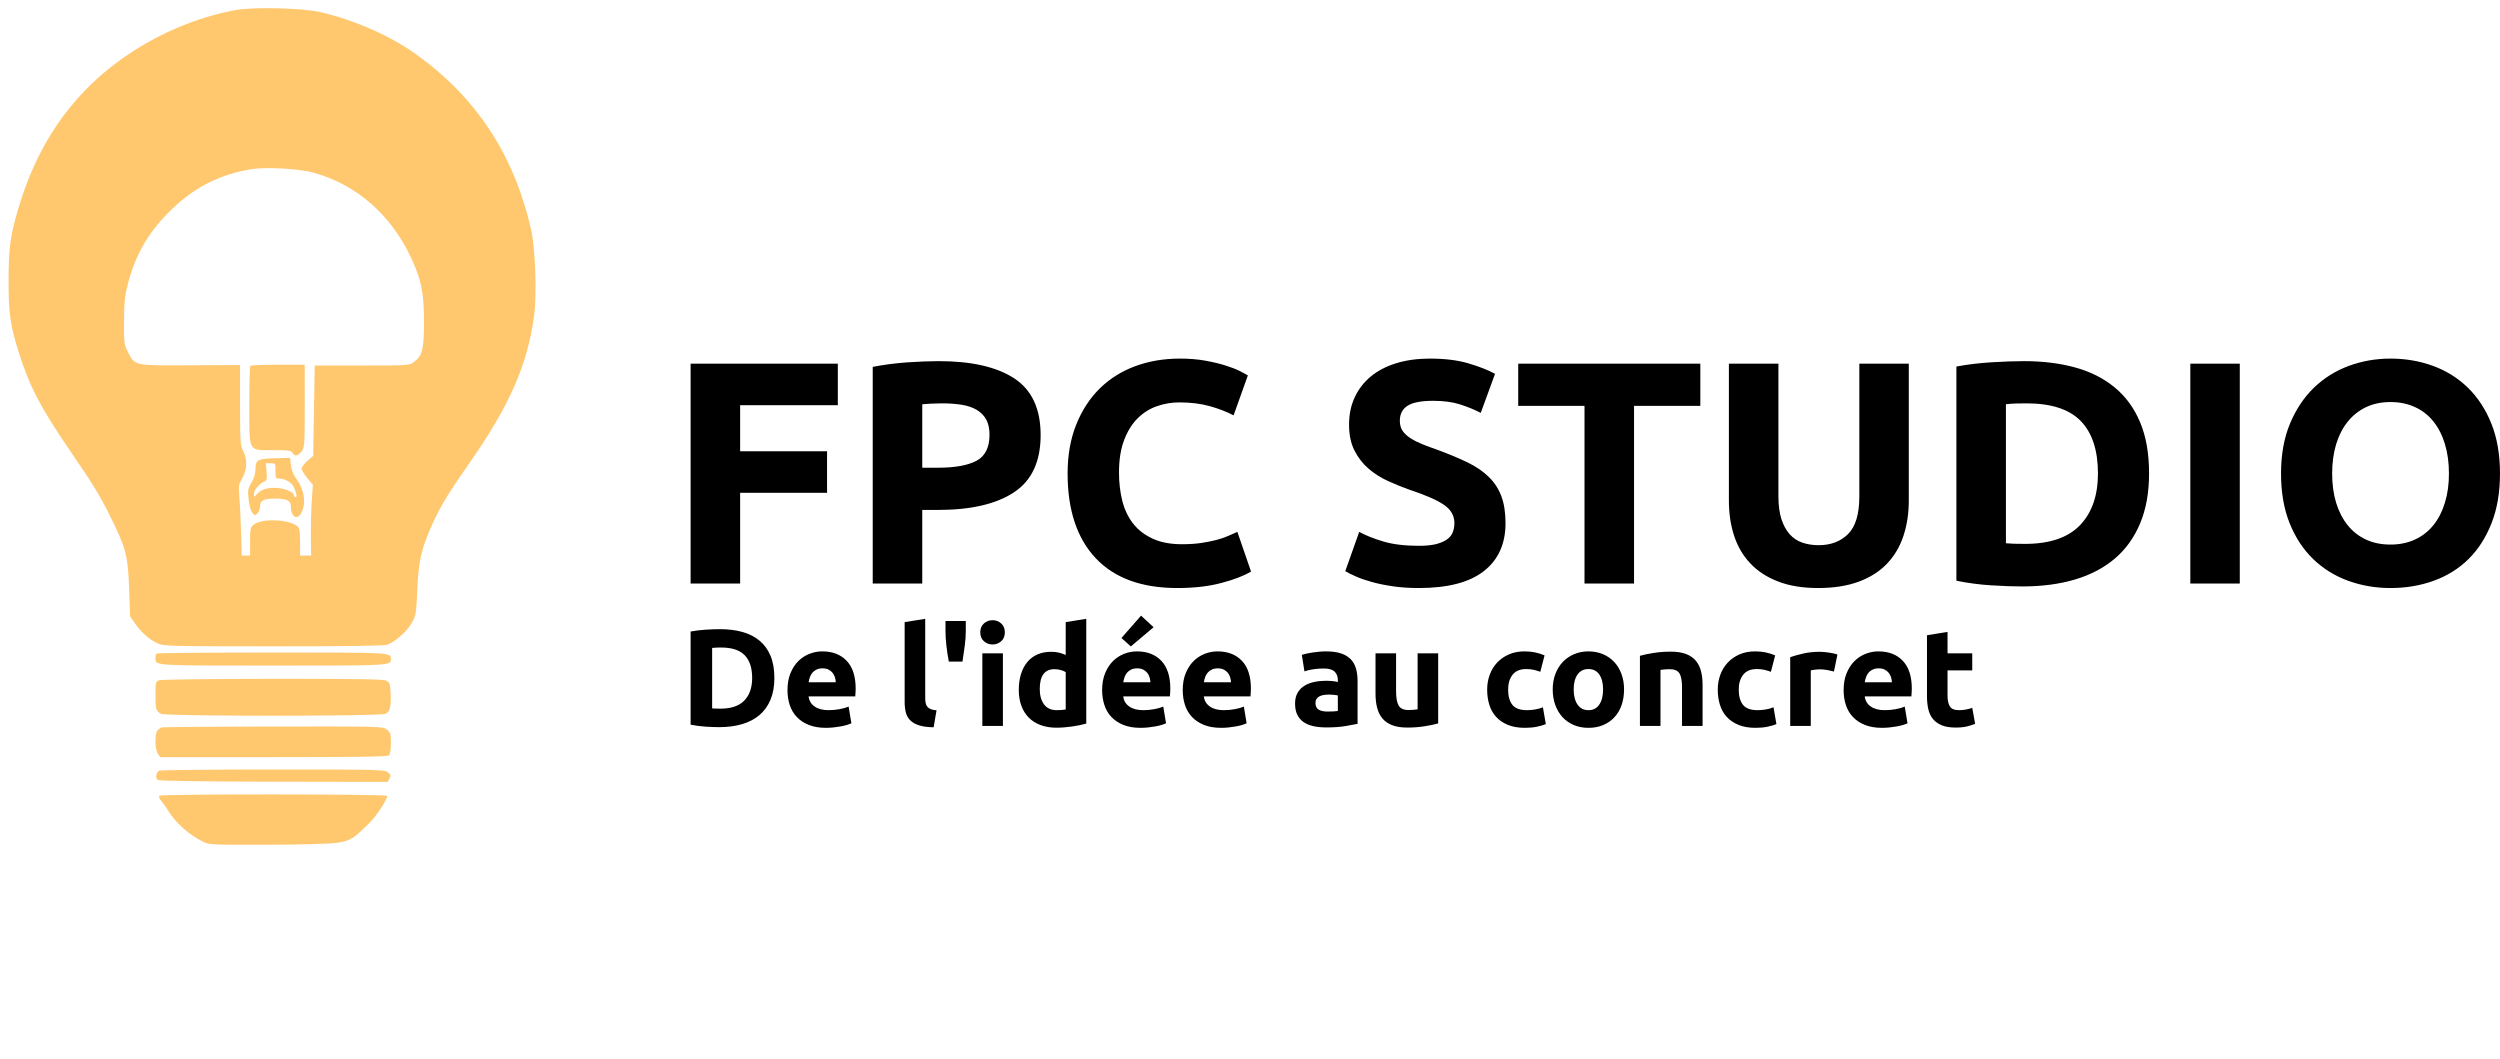 <?xml version="1.0" encoding="UTF-8" standalone="yes"?>
<svg xmlns="http://www.w3.org/2000/svg" width="362" height="153.315" viewBox="0 0 362 153.315" class="editor-view__logo-preview" data-v-719f541d="" data-v-42122950="">
  <svg id="mark" viewBox="0 0 359 688" width="80" height="153.315" x="0" y="0" data-v-719f541d="" style="fill: rgba(255, 192, 89, 0.86);">
    <rect x="0" y="0" width="100%" height="100%" fill="none" data-v-719f541d=""/>
    <g data-v-719f541d="">
      <path xmlns="http://www.w3.org/2000/svg" d="M 153.500 6.488 C 126.911 11.203, 99.303 23.281, 76.443 40.199 C 45.357 63.205, 24.074 94.519, 12.077 134.903 C 6.667 153.113, 5.621 160.689, 5.575 182 C 5.529 203.501, 6.676 211.664, 12.176 228.964 C 19.268 251.269, 26.162 264.542, 44.915 291.995 C 60.992 315.529, 64.581 321.381, 71.601 335.500 C 81.846 356.106, 83.172 361.169, 83.910 382.500 L 84.533 400.500 87.708 405.095 C 91.704 410.878, 97.192 415.728, 102.435 418.110 C 106.264 419.849, 110.634 419.957, 177.685 419.978 C 225.851 419.993, 249.779 419.654, 251.682 418.931 C 256.997 416.910, 264.627 410.101, 267.570 404.752 C 270.303 399.784, 270.495 398.634, 271.132 383.500 C 271.917 364.855, 273.765 356.589, 280.513 341.541 C 286.037 329.223, 291.150 320.732, 304.627 301.500 C 330.937 263.955, 342.776 237.104, 347.035 205.318 C 348.894 191.443, 347.838 161.104, 345.074 149 C 333.994 100.478, 309.379 63.103, 270 35.010 C 253.331 23.117, 230.146 12.940, 208.230 7.894 C 196.559 5.207, 165.259 4.403, 153.500 6.488 M 163.500 109.928 C 143.210 113.215, 126.973 121.317, 111.993 135.628 C 97.138 149.821, 88.435 164.420, 83.280 183.794 C 81.083 192.048, 80.683 195.743, 80.601 208.500 C 80.510 222.609, 80.653 223.794, 83.002 228.448 C 87.719 237.792, 86.486 237.522, 123.585 237.350 L 156 237.200 156 263.140 C 156 287.106, 156.152 289.378, 158 293 C 160.846 298.580, 160.627 305.254, 157.418 310.731 C 155.092 314.699, 154.899 315.801, 155.476 321.818 C 155.828 325.493, 156.336 335.813, 156.605 344.750 L 157.093 361 159.800 361 L 162.507 361 162.504 351.913 C 162.500 343.643, 162.706 342.658, 164.793 340.968 C 170.936 335.991, 192.191 337.842, 194.379 343.545 C 194.720 344.435, 195 348.727, 195 353.082 L 195 361 198.577 361 L 202.155 361 201.999 348.750 C 201.913 342.012, 202.170 331.678, 202.570 325.784 L 203.297 315.069 199.649 310.616 C 197.642 308.167, 196 305.387, 196 304.438 C 196 303.489, 197.688 301.254, 199.750 299.472 L 203.500 296.232 204 266.866 L 204.500 237.500 235.169 237.500 C 264.576 237.500, 265.954 237.415, 268.669 235.435 C 274.490 231.191, 275.501 227.275, 275.495 209 C 275.488 190.123, 273.803 181.784, 267.102 167.479 C 253.993 139.495, 231.941 120.191, 204.035 112.270 C 194.682 109.615, 173.119 108.370, 163.500 109.928 M 162.667 237.667 C 162.300 238.033, 162 249.458, 162 263.056 C 162 294.378, 161.008 292.491, 177.476 292.496 C 187.536 292.499, 189.269 292.740, 190.117 294.250 C 191.508 296.729, 193.523 296.422, 195.927 293.365 C 197.907 290.848, 198 289.530, 198 263.865 L 198 237 180.667 237 C 171.133 237, 163.033 237.300, 162.667 237.667 M 178.500 297.774 C 167.153 298.086, 166 298.776, 166 305.263 C 166 307.631, 164.994 310.861, 163.418 313.550 C 161.079 317.541, 160.902 318.573, 161.539 324.516 C 161.937 328.238, 162.971 331.977, 163.928 333.159 C 165.513 335.116, 165.717 335.140, 167.307 333.550 C 168.238 332.619, 169 330.555, 169 328.964 C 169 325.237, 171.335 324, 178.369 324 C 186.370 324, 189 325.247, 189 329.041 C 189 336.499, 193.771 338.528, 196.321 332.155 C 199.060 325.311, 197.439 317.570, 191.618 309.697 C 190.478 308.155, 189.310 304.780, 189.023 302.197 L 188.500 297.500 178.500 297.774 M 173.216 306.593 C 173.589 311.086, 173.367 312.294, 172.090 312.739 C 168.967 313.827, 165 318.381, 165 320.878 C 165 323.039, 165.172 323.170, 166.250 321.837 C 169.073 318.349, 172.484 317, 178.473 317.004 C 184.474 317.007, 191 319.603, 191 321.985 C 191 322.543, 191.480 323, 192.067 323 C 193.218 323, 192.636 320.045, 190.723 316.165 C 189.355 313.393, 185.106 311, 181.550 311 C 179.157 311, 179 310.693, 179 306 C 179 301.067, 178.958 301, 175.876 301 L 172.752 301 173.216 306.593 M 101.667 424.667 C 101.300 425.033, 101 426.328, 101 427.544 C 101 432.631, 98.984 432.500, 177.501 432.500 C 254.842 432.500, 254 432.549, 254 428.078 C 254 423.970, 254.565 424, 176.967 424 C 135.918 424, 102.033 424.300, 101.667 424.667 M 103.250 442.031 C 101.154 442.874, 101.001 443.538, 101.015 451.718 C 101.032 461.132, 101.318 462.078, 104.684 463.850 C 107.800 465.490, 246.837 465.487, 250.436 463.847 C 253.450 462.474, 254.248 459.206, 253.809 450.025 C 253.535 444.273, 253.221 443.410, 251 442.290 C 249.056 441.310, 232.604 441.040, 177 441.078 C 136.827 441.105, 104.514 441.523, 103.250 442.031 M 105 472.694 C 104.175 472.989, 102.938 473.939, 102.250 474.806 C 100.456 477.068, 100.661 487.071, 102.557 489.777 L 104.113 492 177.857 492 C 233.879 492, 251.888 491.712, 252.800 490.800 C 253.496 490.104, 254 486.772, 254 482.873 C 254 476.796, 253.745 475.945, 251.365 474.073 C 248.753 472.018, 248.106 472.001, 177.615 472.079 C 138.502 472.122, 105.825 472.399, 105 472.694 M 103.385 500.765 C 101.195 502.208, 100.792 505.819, 102.707 506.843 C 103.812 507.434, 133.053 507.862, 178.196 507.948 L 251.883 508.087 253.075 505.861 C 254.098 503.948, 253.950 503.378, 252.022 501.817 C 249.899 500.098, 245.863 500.001, 177.139 500.015 C 137.188 500.024, 103.998 500.361, 103.385 500.765 M 103.466 517.055 C 103.094 517.656, 103.658 519.127, 104.718 520.324 C 105.778 521.521, 108.052 524.750, 109.770 527.500 C 114.434 534.964, 122.727 542.281, 131.710 546.856 C 135.802 548.940, 136.970 548.998, 173.210 548.913 C 195.647 548.860, 213.784 548.362, 218.746 547.663 C 227.623 546.411, 229.669 545.148, 240.546 534.213 C 245.153 529.582, 252.461 518.127, 251.452 517.119 C 250.273 515.938, 104.195 515.876, 103.466 517.055" stroke="none" fill="inherit" fill-rule="evenodd"/>
    </g>
  </svg>
  <svg id="name" viewBox="0 0 262.292 33.258" width="262" height="33.221" x="100" y="51.924" data-v-719f541d="" style="fill: rgb(0, 0, 0);">
    <rect x="0" y="0" width="100%" height="100%" fill="none" data-v-719f541d=""/>
    <g data-v-719f541d="">
      <path xmlns="http://www.w3.org/2000/svg" d="M7.18 32.61L0 32.61L0 0.74L21.34 0.74L21.34 6.76L7.18 6.76L7.18 13.43L19.78 13.43L19.78 19.46L7.18 19.46L7.18 32.61ZM35.97 0.37L35.97 0.37Q43.10 0.37 46.92 2.87Q50.74 5.38 50.74 11.09L50.74 11.09Q50.74 16.84 46.87 19.39Q43.01 21.94 35.83 21.94L35.83 21.94L33.58 21.94L33.58 32.61L26.40 32.61L26.40 1.20Q28.75 0.74 31.37 0.55Q33.99 0.37 35.97 0.37ZM36.43 6.49L36.43 6.49Q35.65 6.49 34.89 6.53Q34.13 6.58 33.58 6.62L33.58 6.62L33.58 15.82L35.83 15.82Q39.56 15.82 41.45 14.81Q43.33 13.80 43.33 11.04L43.33 11.04Q43.33 9.71 42.85 8.83Q42.37 7.96 41.47 7.43Q40.57 6.90 39.28 6.69Q38.00 6.49 36.43 6.49ZM70.56 33.26L70.56 33.26Q62.79 33.26 58.72 28.93Q54.65 24.61 54.65 16.65L54.65 16.65Q54.65 12.70 55.89 9.59Q57.13 6.49 59.29 4.35Q61.46 2.21 64.45 1.10Q67.44 0 70.93 0L70.93 0Q72.96 0 74.61 0.30Q76.27 0.60 77.51 0.99Q78.75 1.38 79.58 1.79Q80.41 2.21 80.78 2.44L80.78 2.44L78.71 8.23Q77.23 7.45 75.28 6.90Q73.32 6.35 70.84 6.35L70.84 6.35Q69.18 6.35 67.60 6.90Q66.01 7.45 64.79 8.67Q63.57 9.89 62.84 11.82Q62.10 13.75 62.10 16.51L62.10 16.51Q62.10 18.72 62.58 20.63Q63.07 22.54 64.15 23.92Q65.23 25.30 66.98 26.10Q68.72 26.91 71.21 26.91L71.21 26.91Q72.77 26.91 74.01 26.73Q75.26 26.54 76.22 26.29Q77.19 26.04 77.92 25.71Q78.66 25.39 79.26 25.12L79.26 25.12L81.24 30.87Q79.72 31.79 76.96 32.52Q74.20 33.26 70.56 33.26ZM105.57 27.14L105.57 27.14Q107.09 27.14 108.08 26.89Q109.07 26.63 109.66 26.20Q110.26 25.76 110.49 25.16Q110.72 24.56 110.72 23.83L110.72 23.83Q110.72 22.26 109.25 21.23Q107.78 20.19 104.19 19.00L104.19 19.00Q102.63 18.45 101.06 17.73Q99.50 17.02 98.26 15.94Q97.01 14.86 96.23 13.32Q95.45 11.78 95.45 9.57L95.45 9.57Q95.45 7.36 96.28 5.59Q97.11 3.82 98.62 2.58Q100.14 1.33 102.30 0.67Q104.47 0 107.18 0L107.18 0Q110.40 0 112.75 0.69Q115.09 1.38 116.61 2.21L116.61 2.21L114.54 7.87Q113.21 7.18 111.57 6.65Q109.94 6.12 107.64 6.12L107.64 6.12Q105.06 6.12 103.94 6.83Q102.81 7.54 102.81 9.02L102.81 9.02Q102.81 9.89 103.22 10.49Q103.64 11.09 104.40 11.57Q105.16 12.05 106.14 12.44Q107.13 12.83 108.33 13.25L108.33 13.25Q110.81 14.17 112.65 15.06Q114.49 15.96 115.71 17.16Q116.93 18.35 117.53 19.96Q118.13 21.57 118.13 23.87L118.13 23.87Q118.13 28.34 115 30.80Q111.87 33.26 105.57 33.26L105.57 33.26Q103.45 33.26 101.75 33.00Q100.05 32.75 98.74 32.38Q97.43 32.02 96.48 31.60Q95.54 31.19 94.90 30.82L94.90 30.82L96.92 25.12Q98.35 25.90 100.44 26.52Q102.53 27.14 105.57 27.14ZM119.97 0.74L146.37 0.74L146.37 6.85L136.76 6.85L136.76 32.61L129.58 32.61L129.58 6.85L119.97 6.85L119.97 0.74ZM163.44 33.26L163.44 33.26Q160.08 33.26 157.64 32.31Q155.20 31.37 153.62 29.69Q152.03 28.01 151.27 25.69Q150.51 23.37 150.51 20.56L150.51 20.56L150.51 0.74L157.69 0.74L157.69 19.96Q157.69 21.90 158.12 23.25Q158.56 24.61 159.32 25.46Q160.08 26.31 161.16 26.68Q162.24 27.05 163.53 27.05L163.53 27.05Q166.15 27.05 167.78 25.44Q169.42 23.83 169.42 19.96L169.42 19.96L169.42 0.74L176.59 0.74L176.59 20.56Q176.59 23.37 175.81 25.71Q175.03 28.06 173.42 29.74Q171.81 31.42 169.33 32.34Q166.84 33.26 163.44 33.26ZM190.67 6.62L190.67 26.77Q191.18 26.82 191.84 26.84Q192.51 26.86 193.43 26.86L193.43 26.86Q198.81 26.86 201.41 24.15Q204.01 21.44 204.01 16.65L204.01 16.65Q204.01 11.64 201.53 9.06Q199.04 6.49 193.66 6.49L193.66 6.49Q192.92 6.49 192.14 6.51Q191.36 6.53 190.67 6.62L190.67 6.62ZM211.42 16.65L211.42 16.65Q211.42 20.79 210.13 23.87Q208.84 26.96 206.47 28.98Q204.10 31.00 200.70 32.02Q197.29 33.03 193.06 33.03L193.06 33.03Q191.13 33.03 188.55 32.87Q185.98 32.71 183.49 32.20L183.49 32.20L183.49 1.15Q185.98 0.69 188.67 0.53Q191.36 0.37 193.29 0.37L193.29 0.37Q197.39 0.37 200.72 1.29Q204.06 2.21 206.45 4.19Q208.84 6.16 210.13 9.25Q211.42 12.33 211.42 16.65ZM217.40 32.61L217.40 0.74L224.57 0.74L224.57 32.61L217.40 32.61ZM237.96 16.65L237.96 16.65Q237.96 19.00 238.53 20.88Q239.11 22.77 240.19 24.13Q241.27 25.48 242.83 26.22Q244.40 26.96 246.42 26.96L246.42 26.96Q248.40 26.96 249.99 26.22Q251.57 25.48 252.65 24.13Q253.74 22.77 254.31 20.88Q254.89 19.00 254.89 16.65L254.89 16.65Q254.89 14.31 254.31 12.40Q253.74 10.49 252.65 9.13Q251.57 7.77 249.99 7.04Q248.40 6.30 246.42 6.30L246.42 6.30Q244.40 6.30 242.83 7.06Q241.27 7.82 240.19 9.18Q239.11 10.53 238.53 12.44Q237.96 14.35 237.96 16.65ZM262.29 16.65L262.29 16.65Q262.29 20.75 261.07 23.85Q259.85 26.96 257.74 29.05Q255.62 31.14 252.70 32.20Q249.78 33.26 246.42 33.26L246.42 33.26Q243.16 33.26 240.26 32.20Q237.36 31.14 235.20 29.05Q233.04 26.96 231.79 23.85Q230.55 20.75 230.55 16.65L230.55 16.65Q230.55 12.56 231.84 9.45Q233.13 6.35 235.31 4.23Q237.50 2.12 240.37 1.06Q243.25 0 246.42 0L246.42 0Q249.69 0 252.59 1.06Q255.48 2.12 257.65 4.23Q259.81 6.35 261.05 9.45Q262.29 12.56 262.29 16.65Z"/>
    </g>
  </svg>
  <svg id="slogan" viewBox="0 0 186.16 16.26" width="186" height="16.246" x="100" y="89.145" data-v-719f541d="" style="fill: rgb(0, 0, 0);">
    <rect x="0" y="0" width="100%" height="100%" fill="none" data-v-719f541d=""/>
    <g data-v-719f541d="">
      <path xmlns="http://www.w3.org/2000/svg" d="M3.12 4.68L3.12 13.44Q3.34 13.46 3.63 13.47Q3.92 13.48 4.32 13.48L4.32 13.48Q6.66 13.48 7.79 12.30Q8.92 11.12 8.92 9.04L8.92 9.04Q8.92 6.86 7.84 5.74Q6.76 4.62 4.42 4.62L4.42 4.62Q4.10 4.62 3.76 4.63Q3.42 4.64 3.12 4.68L3.12 4.68ZM12.14 9.04L12.14 9.04Q12.14 10.84 11.58 12.18Q11.02 13.52 9.99 14.40Q8.96 15.28 7.48 15.72Q6 16.16 4.16 16.16L4.16 16.16Q3.32 16.16 2.20 16.09Q1.08 16.02 0 15.80L0 15.80L0 2.30Q1.08 2.10 2.25 2.03Q3.42 1.96 4.26 1.96L4.26 1.96Q6.04 1.96 7.49 2.36Q8.94 2.76 9.98 3.62Q11.02 4.48 11.58 5.82Q12.14 7.16 12.14 9.04ZM14.04 10.80L14.04 10.80Q14.04 9.40 14.47 8.35Q14.90 7.30 15.60 6.60Q16.30 5.90 17.21 5.54Q18.12 5.18 19.08 5.18L19.08 5.18Q21.32 5.18 22.62 6.55Q23.92 7.92 23.92 10.58L23.92 10.58Q23.92 10.84 23.90 11.15Q23.88 11.46 23.86 11.70L23.86 11.70L17.10 11.70Q17.20 12.62 17.96 13.16Q18.72 13.70 20 13.70L20 13.70Q20.82 13.70 21.61 13.55Q22.40 13.40 22.90 13.18L22.90 13.18L23.30 15.60Q23.06 15.72 22.66 15.84Q22.26 15.96 21.77 16.05Q21.28 16.14 20.72 16.20Q20.16 16.26 19.60 16.26L19.60 16.26Q18.18 16.26 17.13 15.84Q16.08 15.42 15.39 14.69Q14.70 13.96 14.37 12.96Q14.04 11.96 14.04 10.80ZM17.10 9.66L21.04 9.66Q21.02 9.28 20.91 8.92Q20.80 8.56 20.57 8.28Q20.34 8 19.99 7.82Q19.64 7.64 19.12 7.64L19.12 7.64Q18.62 7.64 18.26 7.81Q17.90 7.98 17.66 8.26Q17.42 8.54 17.29 8.91Q17.16 9.28 17.10 9.66L17.10 9.66ZM35.64 13.72L35.22 16.18Q33.92 16.16 33.11 15.90Q32.30 15.64 31.83 15.17Q31.36 14.70 31.19 14.03Q31.02 13.36 31.02 12.52L31.02 12.52L31.02 0.94L34 0.46L34 11.92Q34 12.32 34.06 12.64Q34.12 12.96 34.29 13.18Q34.46 13.40 34.78 13.54Q35.10 13.68 35.64 13.72L35.64 13.72ZM36.94 0.78L39.88 0.78L39.88 2.26Q39.88 3.22 39.73 4.36Q39.58 5.50 39.40 6.66L39.40 6.66L37.42 6.66Q37.20 5.50 37.07 4.36Q36.94 3.22 36.94 2.24L36.94 2.24L36.94 0.78ZM45.26 5.46L45.26 15.98L42.28 15.98L42.28 5.46L45.26 5.46ZM45.54 2.42L45.54 2.42Q45.54 3.24 45.01 3.71Q44.48 4.18 43.76 4.18L43.76 4.18Q43.04 4.18 42.51 3.71Q41.98 3.24 41.98 2.42L41.98 2.42Q41.98 1.60 42.51 1.13Q43.04 0.66 43.76 0.66L43.76 0.66Q44.48 0.66 45.01 1.13Q45.54 1.60 45.54 2.42ZM50.60 10.64L50.60 10.64Q50.60 12.02 51.22 12.86Q51.84 13.70 53.06 13.70L53.06 13.70Q53.46 13.70 53.80 13.67Q54.14 13.64 54.36 13.60L54.36 13.60L54.36 8.18Q54.08 8 53.63 7.88Q53.18 7.76 52.72 7.76L52.72 7.76Q50.60 7.76 50.60 10.64ZM57.34 0.46L57.34 15.64Q56.94 15.76 56.42 15.87Q55.90 15.98 55.33 16.06Q54.76 16.14 54.17 16.19Q53.58 16.24 53.04 16.24L53.04 16.24Q51.74 16.24 50.72 15.86Q49.70 15.48 49 14.77Q48.30 14.06 47.93 13.05Q47.56 12.04 47.56 10.78L47.56 10.78Q47.56 9.50 47.88 8.47Q48.20 7.44 48.80 6.72Q49.40 6 50.27 5.62Q51.14 5.24 52.26 5.24L52.26 5.24Q52.88 5.24 53.37 5.36Q53.86 5.48 54.36 5.70L54.36 5.70L54.36 0.94L57.34 0.46ZM59.64 10.80L59.64 10.80Q59.64 9.40 60.07 8.35Q60.50 7.30 61.20 6.60Q61.90 5.90 62.81 5.54Q63.72 5.18 64.68 5.18L64.68 5.18Q66.92 5.18 68.22 6.55Q69.52 7.92 69.52 10.58L69.52 10.58Q69.52 10.84 69.50 11.15Q69.48 11.46 69.46 11.70L69.46 11.70L62.70 11.70Q62.80 12.62 63.56 13.16Q64.32 13.70 65.60 13.70L65.60 13.70Q66.42 13.70 67.21 13.55Q68 13.40 68.50 13.18L68.50 13.18L68.90 15.60Q68.66 15.72 68.26 15.84Q67.86 15.96 67.37 16.05Q66.88 16.14 66.32 16.20Q65.76 16.26 65.20 16.26L65.20 16.26Q63.78 16.26 62.73 15.84Q61.68 15.42 60.99 14.69Q60.30 13.96 59.97 12.96Q59.64 11.96 59.64 10.80ZM62.70 9.66L66.64 9.66Q66.62 9.28 66.51 8.92Q66.40 8.56 66.17 8.28Q65.94 8 65.59 7.82Q65.24 7.64 64.72 7.64L64.72 7.64Q64.22 7.64 63.86 7.81Q63.50 7.98 63.26 8.26Q63.02 8.54 62.89 8.91Q62.76 9.28 62.70 9.66L62.70 9.66ZM65.28 0L67.10 1.68L63.80 4.46L62.44 3.24L65.28 0ZM71.32 10.80L71.32 10.80Q71.32 9.40 71.75 8.35Q72.18 7.30 72.88 6.60Q73.58 5.90 74.49 5.54Q75.40 5.18 76.36 5.18L76.36 5.18Q78.60 5.18 79.90 6.55Q81.20 7.92 81.20 10.58L81.20 10.58Q81.20 10.84 81.18 11.15Q81.16 11.46 81.14 11.70L81.14 11.70L74.38 11.70Q74.48 12.62 75.24 13.16Q76.00 13.70 77.28 13.70L77.28 13.70Q78.10 13.70 78.89 13.55Q79.68 13.40 80.18 13.18L80.18 13.18L80.58 15.60Q80.34 15.72 79.94 15.84Q79.54 15.96 79.05 16.05Q78.56 16.14 78.00 16.20Q77.44 16.26 76.88 16.26L76.88 16.26Q75.46 16.26 74.41 15.84Q73.36 15.42 72.67 14.69Q71.98 13.96 71.65 12.96Q71.32 11.96 71.32 10.80ZM74.38 9.66L78.32 9.66Q78.30 9.28 78.19 8.92Q78.08 8.56 77.85 8.28Q77.62 8 77.27 7.82Q76.92 7.64 76.40 7.64L76.40 7.64Q75.90 7.64 75.54 7.81Q75.18 7.98 74.94 8.26Q74.70 8.54 74.57 8.91Q74.44 9.28 74.38 9.66L74.38 9.66ZM92.32 13.90L92.32 13.90Q92.76 13.90 93.16 13.88Q93.56 13.86 93.80 13.82L93.80 13.82L93.80 11.56Q93.62 11.52 93.26 11.48Q92.90 11.44 92.60 11.44L92.60 11.44Q92.18 11.44 91.81 11.49Q91.44 11.54 91.16 11.68Q90.88 11.82 90.72 12.06Q90.56 12.30 90.56 12.66L90.56 12.66Q90.56 13.36 91.03 13.63Q91.50 13.90 92.32 13.90ZM92.08 5.18L92.08 5.18Q93.40 5.18 94.28 5.48Q95.16 5.78 95.69 6.34Q96.22 6.90 96.44 7.70Q96.66 8.50 96.66 9.48L96.66 9.48L96.66 15.68Q96.02 15.82 94.88 16.01Q93.74 16.20 92.12 16.20L92.12 16.20Q91.10 16.20 90.27 16.02Q89.44 15.84 88.84 15.43Q88.24 15.02 87.92 14.36Q87.60 13.70 87.60 12.74L87.60 12.74Q87.60 11.82 87.97 11.18Q88.34 10.54 88.96 10.16Q89.58 9.78 90.38 9.61Q91.18 9.44 92.04 9.44L92.04 9.44Q92.62 9.44 93.07 9.49Q93.52 9.54 93.80 9.62L93.80 9.62L93.80 9.34Q93.80 8.58 93.34 8.12Q92.88 7.66 91.74 7.66L91.74 7.66Q90.98 7.66 90.24 7.77Q89.50 7.88 88.96 8.08L88.96 8.08L88.58 5.68Q88.84 5.60 89.23 5.51Q89.62 5.42 90.08 5.35Q90.54 5.28 91.05 5.23Q91.56 5.18 92.08 5.18ZM108.34 5.46L108.34 15.62Q107.58 15.84 106.38 16.03Q105.18 16.22 103.86 16.22L103.86 16.22Q102.52 16.22 101.63 15.86Q100.74 15.50 100.22 14.85Q99.70 14.20 99.48 13.30Q99.26 12.40 99.26 11.32L99.26 11.32L99.26 5.46L102.24 5.46L102.24 10.96Q102.24 12.40 102.62 13.04Q103 13.68 104.04 13.68L104.04 13.68Q104.36 13.68 104.72 13.65Q105.08 13.62 105.36 13.58L105.36 13.58L105.36 5.46L108.34 5.46ZM115.44 10.72L115.44 10.72Q115.44 9.58 115.81 8.57Q116.18 7.56 116.88 6.81Q117.58 6.06 118.58 5.62Q119.58 5.18 120.86 5.18L120.86 5.18Q121.70 5.18 122.40 5.33Q123.10 5.48 123.76 5.76L123.76 5.76L123.14 8.14Q122.72 7.98 122.22 7.86Q121.72 7.74 121.10 7.74L121.10 7.74Q119.78 7.74 119.13 8.56Q118.48 9.38 118.48 10.72L118.48 10.72Q118.48 12.14 119.09 12.92Q119.70 13.70 121.22 13.70L121.22 13.70Q121.76 13.70 122.38 13.60Q123 13.50 123.52 13.28L123.52 13.28L123.94 15.72Q123.42 15.94 122.64 16.10Q121.86 16.26 120.92 16.26L120.92 16.26Q119.48 16.26 118.44 15.83Q117.40 15.40 116.73 14.66Q116.06 13.92 115.75 12.91Q115.44 11.90 115.44 10.72ZM135.28 10.70L135.28 10.70Q135.28 11.94 134.92 12.97Q134.56 14 133.88 14.73Q133.20 15.46 132.25 15.86Q131.30 16.26 130.12 16.26L130.12 16.26Q128.96 16.26 128.01 15.86Q127.06 15.46 126.38 14.73Q125.70 14 125.32 12.97Q124.94 11.94 124.94 10.70L124.94 10.70Q124.94 9.46 125.33 8.44Q125.72 7.42 126.41 6.70Q127.10 5.98 128.05 5.58Q129 5.18 130.12 5.18L130.12 5.18Q131.26 5.18 132.21 5.58Q133.16 5.98 133.84 6.70Q134.52 7.42 134.90 8.44Q135.28 9.46 135.28 10.70ZM132.24 10.70L132.24 10.70Q132.24 9.32 131.69 8.53Q131.14 7.74 130.12 7.74L130.12 7.74Q129.10 7.74 128.54 8.53Q127.98 9.32 127.98 10.70L127.98 10.70Q127.98 12.08 128.54 12.89Q129.10 13.70 130.12 13.70L130.12 13.70Q131.14 13.70 131.69 12.89Q132.24 12.08 132.24 10.70ZM137.58 15.98L137.58 5.82Q138.34 5.60 139.54 5.41Q140.74 5.22 142.06 5.22L142.06 5.22Q143.40 5.22 144.29 5.57Q145.18 5.92 145.70 6.56Q146.22 7.20 146.44 8.08Q146.66 8.96 146.66 10.04L146.66 10.04L146.66 15.98L143.68 15.98L143.68 10.40Q143.68 8.96 143.30 8.36Q142.92 7.76 141.88 7.76L141.88 7.76Q141.56 7.76 141.20 7.79Q140.84 7.82 140.56 7.86L140.56 7.86L140.56 15.98L137.58 15.98ZM148.86 10.72L148.86 10.72Q148.86 9.58 149.23 8.57Q149.60 7.56 150.30 6.81Q151 6.06 152 5.62Q153 5.18 154.28 5.18L154.28 5.18Q155.12 5.18 155.82 5.33Q156.52 5.48 157.18 5.76L157.18 5.76L156.56 8.14Q156.14 7.98 155.64 7.86Q155.14 7.74 154.52 7.74L154.52 7.74Q153.20 7.74 152.55 8.56Q151.90 9.38 151.90 10.72L151.90 10.72Q151.90 12.14 152.51 12.92Q153.12 13.70 154.64 13.70L154.64 13.70Q155.18 13.70 155.80 13.60Q156.42 13.50 156.94 13.28L156.94 13.28L157.36 15.72Q156.84 15.94 156.06 16.10Q155.28 16.26 154.34 16.26L154.34 16.26Q152.90 16.26 151.86 15.83Q150.82 15.40 150.15 14.66Q149.48 13.92 149.17 12.91Q148.86 11.90 148.86 10.72ZM166.20 5.64L165.70 8.10Q165.30 8 164.76 7.89Q164.22 7.78 163.60 7.78L163.60 7.78Q163.32 7.78 162.93 7.83Q162.54 7.88 162.34 7.94L162.34 7.94L162.34 15.98L159.36 15.98L159.36 6.02Q160.16 5.74 161.25 5.49Q162.34 5.24 163.68 5.24L163.68 5.24Q163.92 5.24 164.26 5.27Q164.60 5.30 164.94 5.35Q165.28 5.40 165.62 5.47Q165.96 5.54 166.20 5.64L166.20 5.64ZM167.10 10.80L167.10 10.80Q167.10 9.40 167.53 8.35Q167.96 7.30 168.66 6.60Q169.36 5.90 170.27 5.54Q171.18 5.18 172.14 5.18L172.14 5.18Q174.38 5.18 175.68 6.55Q176.98 7.92 176.98 10.58L176.98 10.58Q176.98 10.84 176.96 11.15Q176.94 11.46 176.92 11.70L176.92 11.70L170.16 11.70Q170.26 12.62 171.02 13.16Q171.78 13.70 173.06 13.70L173.06 13.70Q173.88 13.70 174.67 13.55Q175.46 13.40 175.96 13.18L175.96 13.18L176.36 15.60Q176.12 15.72 175.72 15.84Q175.32 15.96 174.83 16.05Q174.34 16.14 173.78 16.20Q173.22 16.26 172.66 16.26L172.66 16.26Q171.24 16.26 170.19 15.84Q169.14 15.42 168.45 14.69Q167.76 13.96 167.43 12.96Q167.10 11.96 167.10 10.80ZM170.16 9.66L174.10 9.66Q174.08 9.28 173.97 8.92Q173.86 8.56 173.63 8.28Q173.40 8 173.05 7.82Q172.70 7.64 172.18 7.64L172.18 7.64Q171.68 7.64 171.32 7.81Q170.96 7.98 170.72 8.26Q170.48 8.54 170.35 8.91Q170.22 9.28 170.16 9.66L170.16 9.66ZM179.18 11.68L179.18 2.84L182.16 2.36L182.16 5.46L185.74 5.46L185.74 7.94L182.16 7.94L182.16 11.64Q182.16 12.58 182.49 13.14Q182.82 13.70 183.82 13.70L183.82 13.70Q184.30 13.70 184.81 13.61Q185.32 13.52 185.74 13.36L185.74 13.36L186.16 15.68Q185.62 15.90 184.96 16.06Q184.30 16.22 183.34 16.22L183.34 16.22Q182.12 16.22 181.32 15.89Q180.52 15.56 180.04 14.97Q179.56 14.38 179.37 13.54Q179.18 12.70 179.18 11.68L179.18 11.68Z"/>
    </g>
  </svg>
</svg>